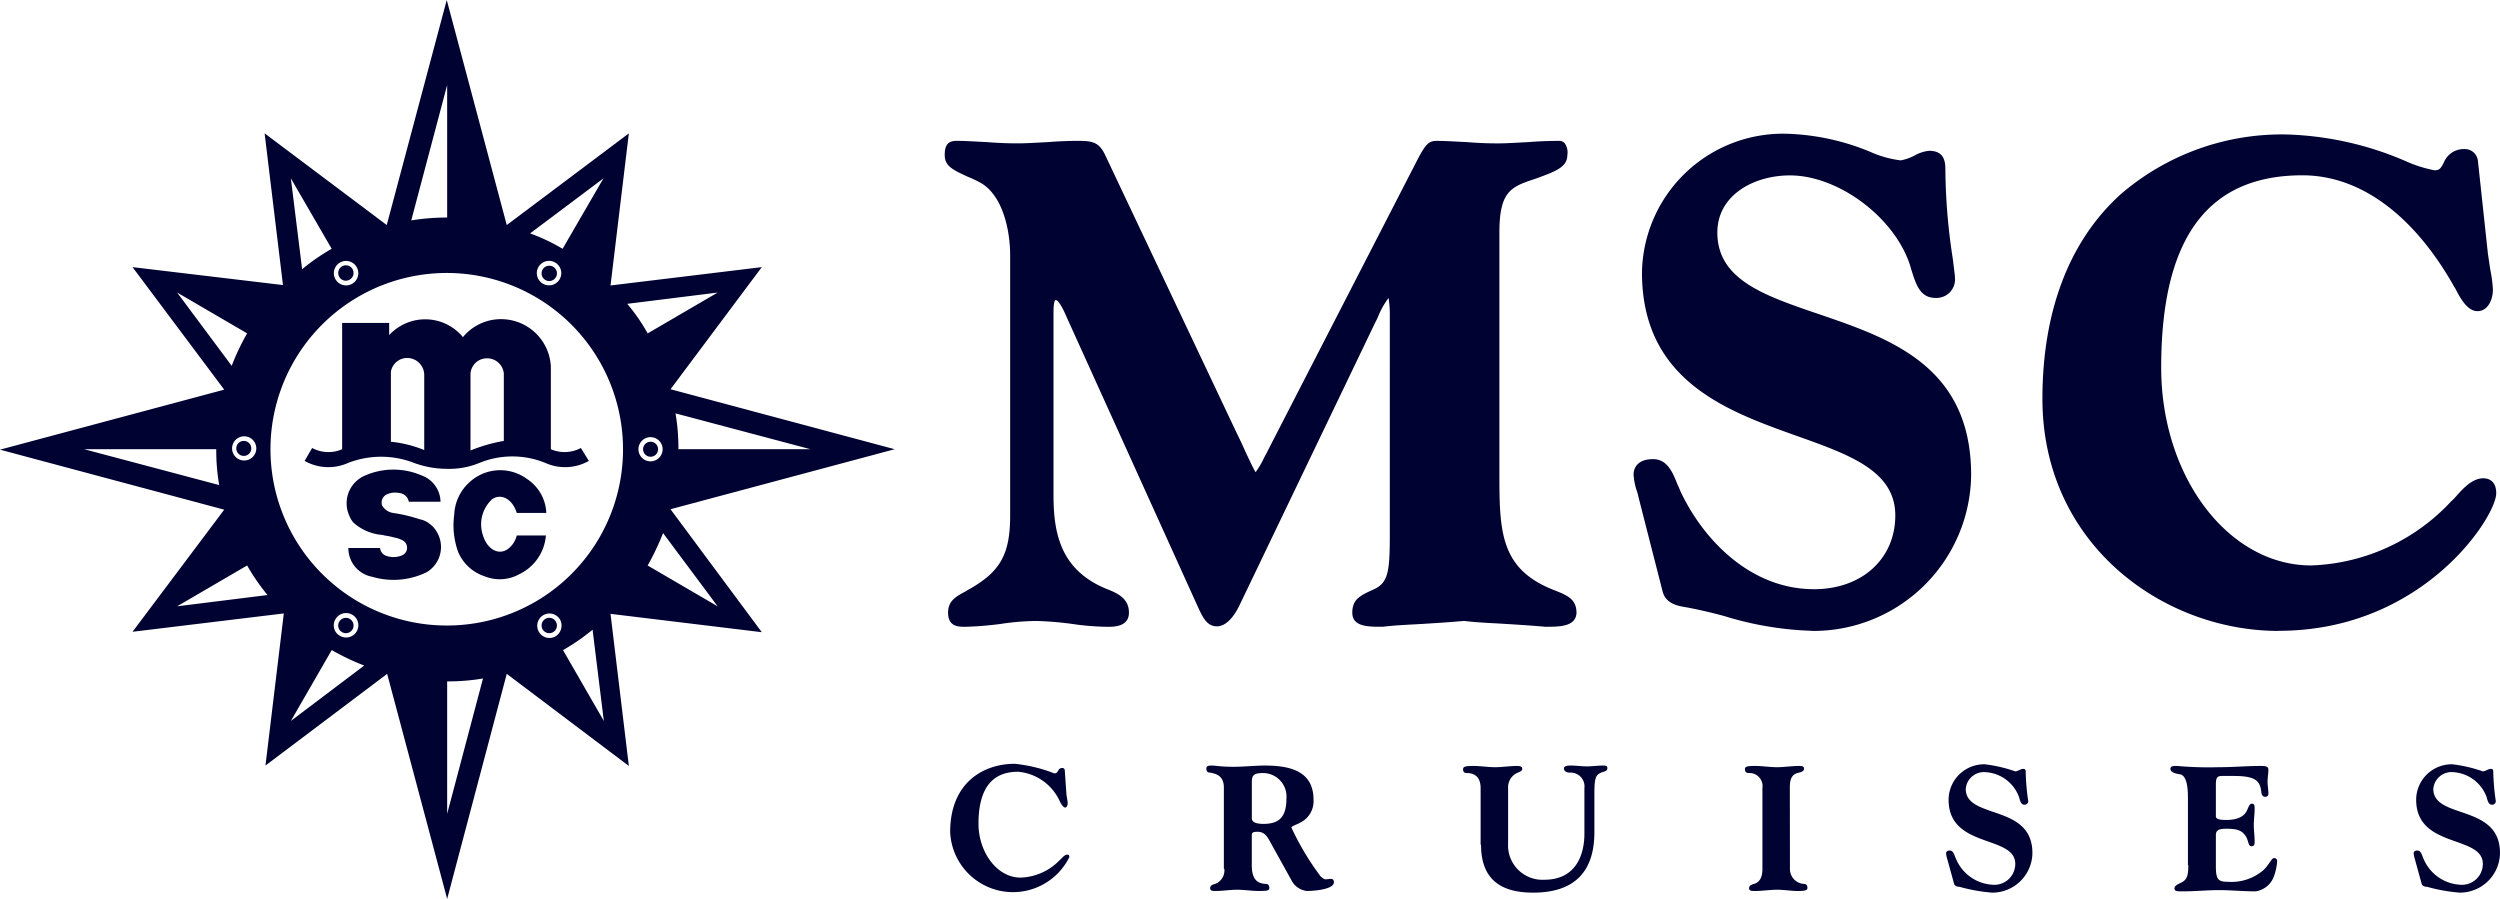 <svg id="Group_13683" data-name="Group 13683" xmlns="http://www.w3.org/2000/svg" viewBox="0 0 186.018 66.885">
  <g id="Group_13830" data-name="Group 13830">
    <path id="Path_48148" data-name="Path 48148" d="M25.458,47.04a.57.57,0,1,0-.217-.776.562.562,0,0,0,.217.776M17.582,33.365a.558.558,0,1,0,.558-.558.556.556,0,0,0-.558.558m8.434-12.558a.57.57,0,1,0-.775-.217.551.551,0,0,0,.775.217m15.132-.962a.57.57,0,1,0,.217.776.562.562,0,0,0-.217-.776m-.558,26.2a.57.57,0,1,0,.775.217.563.563,0,0,0-.775-.217m9.3-8.155,16.683-4.465L49.892,28.962l6.791-9.086L45.427,21.241,46.791,9.923l-9.085,6.822L33.241,0,28.776,16.745,19.69,9.923,21.055,21.21,9.861,19.876l6.822,9.117L0,33.458l16.683,4.465L9.861,47.009l11.256-1.365L19.752,56.962l9.055-6.822,4.465,16.745L37.706,50.14l9.085,6.853L45.427,45.675,56.683,47.04Zm10.419-4.465h-9.83a15.238,15.238,0,0,0-.217-2.667Zm-54.047,0h9.829a15.143,15.143,0,0,0,.218,2.667ZM44.9,13.272l-3.039,5.24a14.36,14.36,0,0,0-2.418-1.147Zm-3.256,7.5a.91.91,0,1,1-.341-1.241.912.912,0,0,1,.341,1.241M33.272,6.326v9.861A16.392,16.392,0,0,0,30.6,16.4ZM25.3,19.535a.91.91,0,1,1-.341,1.241.912.912,0,0,1,.341-1.241m-.62-1.023a15.3,15.3,0,0,0-2.2,1.52l-.837-6.76ZM19.07,33.365a.9.9,0,1,1-.9-.9.9.9,0,0,1,.9.9m-5.891-11.6,5.209,3.039a17.251,17.251,0,0,0-1.147,2.418Zm0,23.349,5.209-3.039a15.431,15.431,0,0,0,1.519,2.2Zm8.465,8.527,3.039-5.271A17.251,17.251,0,0,0,27.1,49.52Zm3.318-7.566a.91.91,0,1,1,.341,1.241.887.887,0,0,1-.341-1.241m8.31,14.481V50.7a15.238,15.238,0,0,0,2.667-.217ZM41.334,47.35a.91.91,0,1,1,.341-1.241.942.942,0,0,1-.341,1.241m.558,1.023a15.356,15.356,0,0,0,2.2-1.52l.837,6.791Zm-8.62-1.83A13.116,13.116,0,1,1,46.357,33.427,13.094,13.094,0,0,1,33.272,46.543M53.4,21.768l-5.209,3.039a13.8,13.8,0,0,0-1.52-2.2ZM47.505,33.427a.9.9,0,1,1,.9.9.9.9,0,0,1-.9-.9m1.829,6.233L53.4,45.117l-5.209-3.039a19.073,19.073,0,0,0,1.147-2.418m-.372-6.233a.558.558,0,1,0-.558.558.556.556,0,0,0,.558-.558" fill="#000232"/>
    <path id="Path_48149" data-name="Path 48149" d="M28.279,40.745a.669.669,0,0,0,.4.589,1.629,1.629,0,0,0,1.209,0,.606.606,0,0,0,.4-.589.612.612,0,0,0-.372-.558A1.974,1.974,0,0,0,29.364,40a6.349,6.349,0,0,0-.744-.155,1.556,1.556,0,0,0-.372-.062,3.663,3.663,0,0,1-1.954-.9,1.815,1.815,0,0,1-.31-.527A2.239,2.239,0,0,1,27.1,35.411a5.275,5.275,0,0,1,4.279-.031,2.124,2.124,0,0,1,1.4,1.954H30.419a.793.793,0,0,0-.714-.651,1.482,1.482,0,0,0-.9.093.668.668,0,0,0-.372.837,1.148,1.148,0,0,0,.837.558,11.169,11.169,0,0,1,1.954.465,1.637,1.637,0,0,1,.744.341,1.9,1.9,0,0,1,.527.589,2.181,2.181,0,0,1-.744,3.008,5.6,5.6,0,0,1-4.062.341,2.165,2.165,0,0,1-1.768-2.139h2.357ZM40.651,38.2a3.18,3.18,0,0,0-1.457-2.574,3.365,3.365,0,0,0-4.217.217,3.432,3.432,0,0,0-1.179,2.45,5.816,5.816,0,0,0,.31,2.822,3.241,3.241,0,0,0,1.954,1.767,3,3,0,0,0,2.574-.155,3.508,3.508,0,0,0,1.984-2.884H38.45a1.768,1.768,0,0,1-.683,1.024c-.682.465-1.519,0-1.829-1.024a2.542,2.542,0,0,1,.682-2.7c.682-.465,1.52,0,1.83,1.023h2.2Zm-3.163-5.4V27.783a1.251,1.251,0,0,0-1.364-1.116,1.216,1.216,0,0,0-1.116,1.209V33.52a11.884,11.884,0,0,1,2.48-.713m-5.922.682V27.876a1.271,1.271,0,0,0-1.272-1.24,1.23,1.23,0,0,0-1.209,1.023v5.21a8.832,8.832,0,0,1,2.481.62m12.248.806a3.583,3.583,0,0,1-3.225.155,6.467,6.467,0,0,0-4.93,0,5.874,5.874,0,0,1-2.419.434,7.1,7.1,0,0,1-2.418-.434,6.769,6.769,0,0,0-4.931,0,3.585,3.585,0,0,1-3.224-.155l.558-.961a2.565,2.565,0,0,0,2.232.093v-9.4h3.5v.9a3.854,3.854,0,0,1,.372-.342,3.639,3.639,0,0,1,5.117.5,3.658,3.658,0,0,1,2.666-1.334,3.71,3.71,0,0,1,3.876,3.535v6.14a2.567,2.567,0,0,0,2.233-.093Z" fill="#000232" fill-rule="evenodd"/>
    <path id="Path_48150" data-name="Path 48150" d="M114.978,46.636h0c-1.023-.093-2.046-.155-3.039-.217s-2.015-.093-3.007-.217c-1.024.093-2.016.155-3.008.217s-2.016.093-3.039.217h-.124c-1.054,0-2.14-.031-2.14-1.054,0-.992.59-1.272,1.551-1.706,1.116-.5,1.24-1.271,1.24-4.093V23.349a7.324,7.324,0,0,0-.093-1.178,5.987,5.987,0,0,0-.806,1.457l-.217.434L92.218,45.055c-.5,1.023-1.085,1.55-1.674,1.55-.713,0-1.024-.651-1.272-1.147l-.031-.062-9.86-21.768c-.5-1.178-.744-1.3-.806-1.3s-.186,0-.186.961v13.55c0,2.822.5,5.644,4.093,7.039.775.31,1.519.714,1.519,1.706,0,1.054-1.116,1.054-1.581,1.054a18.937,18.937,0,0,1-2.667-.217,25.176,25.176,0,0,0-2.636-.217,18.878,18.878,0,0,0-2.635.217,25.106,25.106,0,0,1-2.667.217c-.5,0-1.271,0-1.271-1.054,0-.9.62-1.21,1.3-1.582L72,43.907c2.419-1.333,3.163-2.635,3.163-5.55V19.008c0-2.016-.62-4.651-2.357-5.489A8.629,8.629,0,0,0,72,13.147c-1.147-.527-1.706-.806-1.706-1.612,0-.744.249-1.054.869-1.054.775,0,1.55.062,2.294.093.744.062,1.52.093,2.264.093s1.519-.062,2.263-.093c.745-.062,1.52-.093,2.295-.093,1.023,0,1.488.124,1.923.992l9.86,20.837c.279.558.5,1.055.682,1.458.31.651.558,1.178.682,1.364a6.183,6.183,0,0,0,.652-1.116c.124-.217.248-.465.372-.713l11.07-21.52c.558-1.054.806-1.3,1.364-1.3.775,0,1.55.062,2.295.093.744.062,1.519.093,2.263.093s1.52-.062,2.264-.093c.744-.062,1.519-.093,2.294-.093a.52.52,0,0,1,.434.186,1.175,1.175,0,0,1,.187.868c0,.9-.869,1.209-2.295,1.736l-.279.093c-1.675.559-2.481.962-2.481,3.938V35.535c0,4.217.186,6.853,4.062,8.372,1.024.4,1.675.683,1.675,1.706-.062,1.023-1.272,1.023-2.326,1.023m19.845.31a11.739,11.739,0,0,0,11.845-11.6c0-8.124-6.046-10.171-11.411-12-4-1.364-7.473-2.543-7.473-6.047,0-2.79,2.729-4.248,5.4-4.248,3.628,0,7.845,3.163,8.961,6.76l.062.217c.372,1.209.682,2.14,1.83,2.14a1.378,1.378,0,0,0,1.426-1.52c0-.186-.062-.558-.155-1.364a45.013,45.013,0,0,1-.558-6.7c0-.62-.124-1.364-1.209-1.364a2.76,2.76,0,0,0-1.117.372,3.756,3.756,0,0,1-.992.341,7.7,7.7,0,0,1-2.233-.62,17.513,17.513,0,0,0-6.356-1.364,10.5,10.5,0,0,0-10.667,10.325c0,8.093,6.388,10.326,11.5,12.155,3.938,1.4,7.349,2.605,7.349,5.923,0,3.225-2.481,5.488-6.047,5.488-4.806,0-8.31-3.783-9.953-7.318-.062-.155-.124-.31-.217-.5-.31-.775-.714-1.86-1.8-1.86-1.364,0-1.457.9-1.457,1.147a4.631,4.631,0,0,0,.248,1.24,3.519,3.519,0,0,1,.124.466l1.8,7.038c.248.869,1.117,1.024,1.644,1.117.062,0,.124.031.186.031q1.441.279,2.791.651a24.439,24.439,0,0,0,6.48,1.085m34.729,0c10.76,0,16.186-8.5,16.186-10.233,0-.992-.651-1.116-.961-1.116-.837,0-1.519.775-2.077,1.4a3.535,3.535,0,0,1-.341.341,14.888,14.888,0,0,1-10.388,4.744c-6.171,0-11.163-6.6-11.163-14.729,0-9.612,3.442-14.3,10.512-14.3,4.31,0,8.31,2.977,11.318,8.341a.666.666,0,0,1,.093.156c.31.589.837,1.612,1.612,1.612.744,0,1.147-.806,1.147-1.612a9.489,9.489,0,0,0-.186-1.427c-.062-.4-.124-.837-.186-1.24l-.744-6.915a.982.982,0,0,0-1.023-.868,1.594,1.594,0,0,0-1.52,1.023c-.217.4-.31.558-.682.558a9.52,9.52,0,0,1-2.077-.651,24.05,24.05,0,0,0-8.9-2.015A18.359,18.359,0,0,0,157.8,14.45c-3.814,3.442-5.829,8.682-5.829,15.225,0,10.79,8.93,17.271,17.581,17.271M79.226,57.3a.174.174,0,0,0-.186-.155c-.372,0-.248.4-.589.4a11.237,11.237,0,0,0-2.946-.713c-2.295,0-4.806,1.364-4.806,5.085a4.679,4.679,0,0,0,8.868,1.86c0-.124-.031-.186-.155-.186-.217,0-.4.28-.589.435A4.214,4.214,0,0,1,75.939,65.3c-1.8,0-3.132-1.954-3.132-4,0-2.915,1.24-3.876,2.946-3.876a3.764,3.764,0,0,1,3.132,2.263c.062.093.217.4.372.4.124,0,.186-.187.186-.311,0-.155-.062-.434-.093-.682ZM91.1,64.652a1.069,1.069,0,0,1-.682,1.116c-.124.031-.372.093-.372.31s.186.217.4.217c.527,0,1.085-.093,1.612-.093s1.085.093,1.613.093c.62,0,.775-.031.775-.217,0-.217-.093-.31-.279-.31-.558-.031-1.024-.279-1.024-1.364V62.14c0-.186.093-.248.435-.248.5,0,.713.341.93.744l1.581,2.853a1.468,1.468,0,0,0,1.147.806c.435,0,2.016-.093,2.016-.651,0-.155-.062-.248-.217-.248-.124,0-.279.031-.4.031s-.217-.093-.372-.217a20.342,20.342,0,0,1-2.171-3.628c0-.124.4-.217.651-.372a1.771,1.771,0,0,0,.993-1.706c0-2.2-1.861-2.542-3.659-2.542-.589,0-1.582.093-2.3.093-.961,0-1.3-.093-1.643-.093-.31,0-.372.093-.372.217,0,.217.093.31.279.31.558.093,1.023.31,1.023,1.116v6.047Zm2.046-6.45c0-.5.124-.682.838-.682a1.749,1.749,0,0,1,1.736,1.891c0,1.334-.5,1.892-1.705,1.892-.869,0-.869-.31-.869-.465ZM110.2,62.853c0,2.543,1.426,3.566,3.876,3.566,3.039,0,4.558-1.519,4.558-4.5V59.07c0-1.178.093-1.4.5-1.581.217-.093.465-.093.465-.31,0-.155-.031-.217-.31-.217-.4,0-.806.062-1.209.062s-.806-.062-1.209-.062c-.342,0-.5.062-.5.217,0,.217.218.31.435.31a1.026,1.026,0,0,1,1.085,1.147v3.411c0,1.488-.589,3.411-2.977,3.411a2.556,2.556,0,0,1-2.7-2.7V58.636a1.175,1.175,0,0,1,.652-1.116c.217-.093.4-.155.4-.31,0-.124-.062-.217-.4-.217-.528,0-1.086.093-1.613.093s-1.085-.093-1.612-.093c-.651,0-.776.062-.776.248a.247.247,0,0,0,.28.279c.558,0,1.023.279,1.023,1.116v4.217Zm22.977-4.217c0-.434.031-.961.558-1.116.124-.031.5-.093.5-.31s-.186-.217-.4-.217c-.527,0-1.085.093-1.612.093s-1.086-.093-1.613-.093c-.4,0-.775,0-.775.217s.093.31.279.31a.973.973,0,0,1,1.023,1.116v6.016c0,.434-.093.961-.62,1.116-.124.031-.372.093-.372.31s.186.217.465.217c.527,0,1.085-.093,1.613-.093s1.085.093,1.488.093.775,0,.775-.217-.093-.31-.279-.31a1.107,1.107,0,0,1-1.023-1.116ZM145.4,65.768c.062.186.279.217.4.217a12.755,12.755,0,0,0,2.419.434,2.986,2.986,0,0,0,3.007-2.946c0-3.69-4.961-2.48-4.961-4.775a1.361,1.361,0,0,1,1.52-1.24,2.822,2.822,0,0,1,2.449,1.86c.093.341.155.558.4.558a.26.26,0,0,0,.279-.279,17.346,17.346,0,0,1-.186-2.139c0-.186-.031-.248-.217-.248-.124,0-.4.186-.558.186a10.6,10.6,0,0,0-2.263-.527,2.647,2.647,0,0,0-2.7,2.635c0,3.659,4.961,2.6,4.961,4.776a1.557,1.557,0,0,1-1.705,1.55,3.145,3.145,0,0,1-2.729-1.984c-.093-.187-.155-.559-.434-.559-.217,0-.279.093-.279.217a2.181,2.181,0,0,0,.093.435Zm17.426-1.395c0,.775-.093,1.085-.527,1.3-.248.124-.5.217-.5.434s.186.217.62.217c.9,0,1.8-.093,2.7-.093s1.8.093,2.7.093a1.713,1.713,0,0,0,1.4-1.178,4.254,4.254,0,0,0,.217-1.054.22.22,0,0,0-.217-.248c-.217,0-.341.465-.806.9a3.643,3.643,0,0,1-2.636.868c-.713,0-.9-.155-.9-1.147v-2.3c0-.341.124-.5.775-.5.775,0,1.179.093,1.489.62.155.279.155.682.372.682.248,0,.248-.186.248-.372,0-.4-.062-.806-.062-1.209s.062-.806.062-1.209c0-.186,0-.373-.186-.373-.124,0-.186.031-.341.4-.217.589-.807.806-1.582.806-.527,0-.775-.062-.775-.279V58.388c0-.527.093-.651.465-.651h.868c1.582,0,1.954.341,2.047,1.178,0,.124.062.372.279.372.186,0,.248-.093.248-.248,0-.31-.062-.589-.062-.868,0-.31.062-.589.062-.9,0-.279-.279-.279-.589-.279-1.023,0-2.047.093-3.1.093a26.108,26.108,0,0,1-3.1-.093c-.279,0-.5,0-.5.217s.279.341.682.4c.558.062.621,1.085.621,1.736v5.024Zm17.365,1.395c.062.186.279.217.4.217a12.769,12.769,0,0,0,2.419.434,2.987,2.987,0,0,0,3.008-2.946c0-3.69-4.962-2.48-4.962-4.775a1.361,1.361,0,0,1,1.52-1.24,2.822,2.822,0,0,1,2.449,1.86c.093.341.155.558.4.558a.26.26,0,0,0,.279-.279,17.346,17.346,0,0,1-.186-2.139c0-.186-.031-.248-.217-.248-.124,0-.4.186-.558.186a10.6,10.6,0,0,0-2.263-.527,2.647,2.647,0,0,0-2.7,2.635c0,3.659,4.961,2.6,4.961,4.776a1.557,1.557,0,0,1-1.705,1.55,3.145,3.145,0,0,1-2.729-1.984c-.093-.187-.155-.559-.434-.559-.217,0-.279.093-.279.217a2.181,2.181,0,0,0,.093.435Z" fill="#000232"/>
  </g>
</svg>
